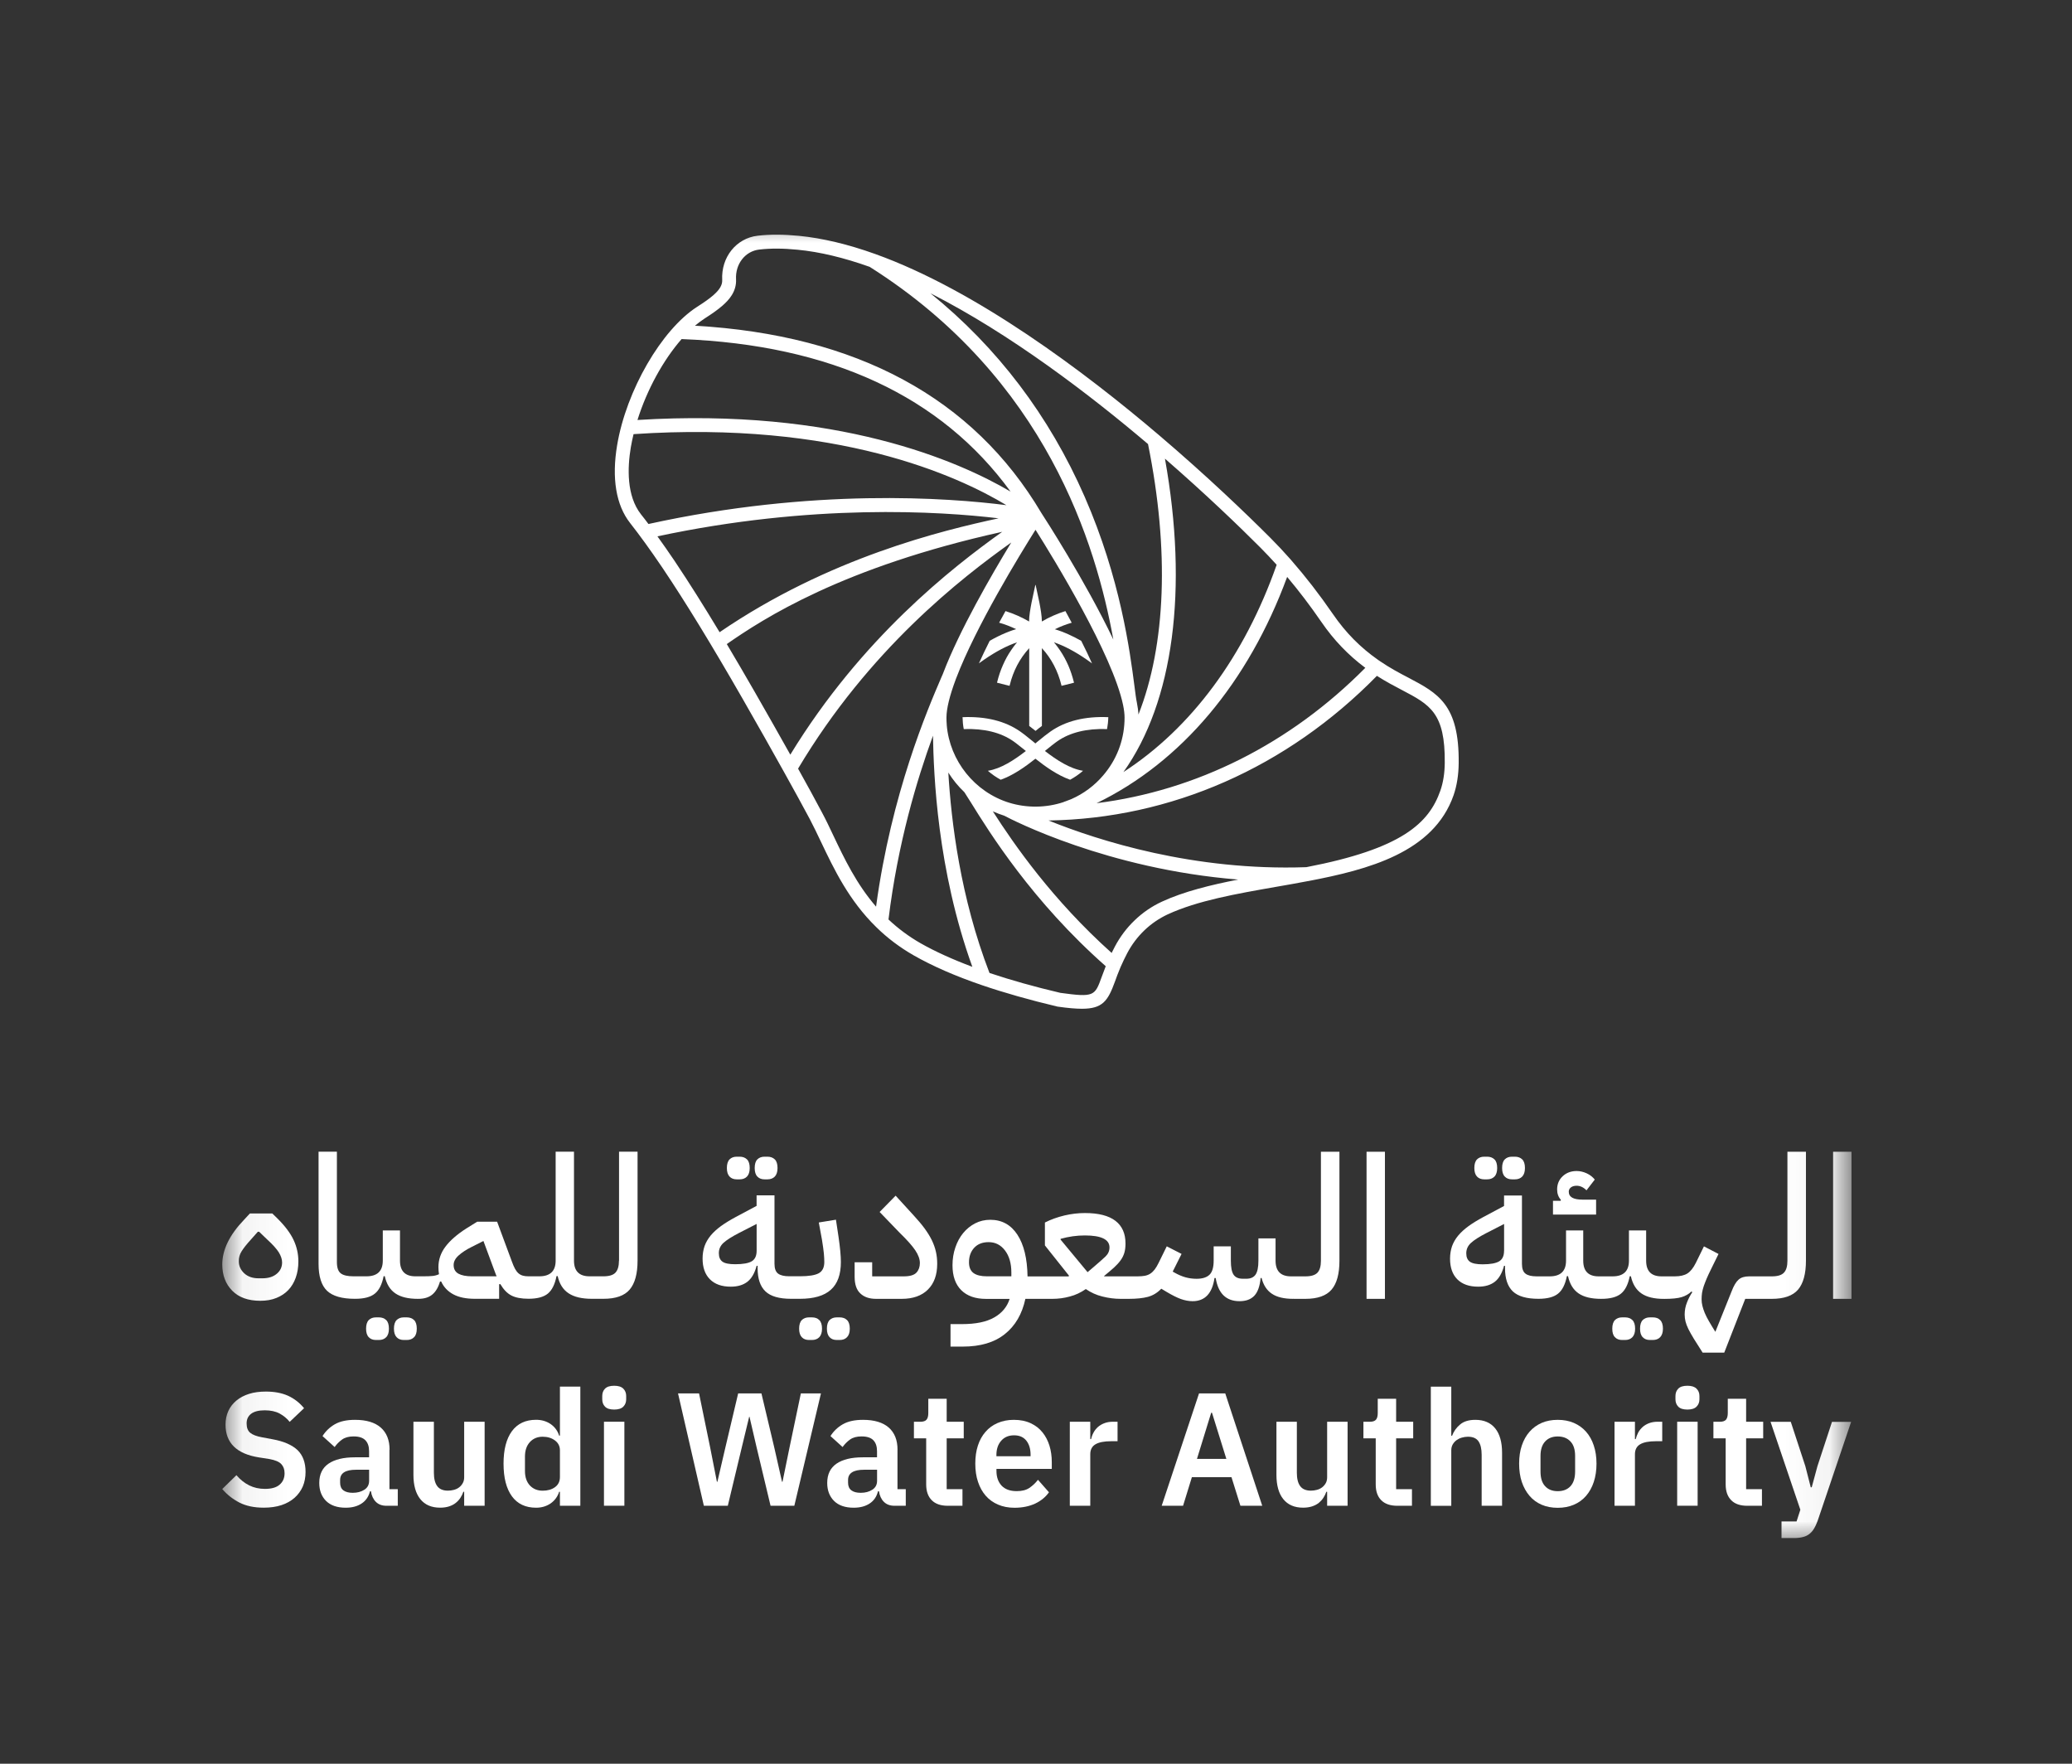 <svg width="47" height="40" viewBox="0 0 47 40" fill="none" xmlns="http://www.w3.org/2000/svg">
<rect x="0" y="0" width="47" height="40" fill="#333333" stroke="none"/>
<mask id="mask0_881_115308" style="mask-type:luminance" maskUnits="userSpaceOnUse" x="5" y="5" width="37" height="30">
<path d="M41.946 5H5.054V35H41.946V5Z" fill="white"/>
</mask>
<g mask="url(#mask0_881_115308)">
<path d="M5.905 29.501C6.042 29.501 6.163 29.48 6.269 29.437C6.375 29.395 6.465 29.335 6.539 29.258C6.613 29.18 6.67 29.086 6.709 28.975C6.748 28.866 6.768 28.743 6.768 28.608C6.768 28.436 6.731 28.273 6.658 28.119C6.585 27.964 6.462 27.801 6.289 27.63L6.177 27.521H5.668L5.542 27.657C5.209 28.002 5.042 28.341 5.042 28.676C5.042 28.923 5.118 29.121 5.268 29.273C5.418 29.425 5.63 29.501 5.905 29.501ZM5.48 28.379C5.525 28.307 5.595 28.218 5.691 28.113L5.848 27.936H5.879L6.063 28.113C6.188 28.227 6.275 28.324 6.325 28.404C6.373 28.483 6.399 28.559 6.399 28.631C6.399 28.736 6.358 28.823 6.276 28.89C6.195 28.958 6.086 28.991 5.952 28.991H5.864C5.73 28.991 5.622 28.953 5.54 28.878C5.459 28.802 5.417 28.712 5.417 28.608C5.414 28.528 5.435 28.451 5.48 28.379Z" fill="white"/>
<path d="M8.595 30.39C8.663 30.39 8.719 30.37 8.76 30.327C8.802 30.284 8.822 30.22 8.822 30.134C8.822 30.044 8.802 29.978 8.76 29.938C8.719 29.898 8.663 29.877 8.595 29.877H8.528C8.46 29.877 8.405 29.898 8.365 29.938C8.325 29.978 8.304 30.044 8.304 30.134C8.304 30.221 8.324 30.286 8.365 30.327C8.405 30.37 8.46 30.39 8.528 30.39H8.595Z" fill="white"/>
<path d="M9.454 30.134C9.454 30.044 9.434 29.978 9.392 29.938C9.351 29.898 9.295 29.877 9.227 29.877H9.16C9.092 29.877 9.037 29.898 8.997 29.938C8.957 29.978 8.936 30.044 8.936 30.134C8.936 30.221 8.957 30.286 8.997 30.327C9.037 30.37 9.092 30.39 9.16 30.39H9.227C9.295 30.39 9.351 30.37 9.392 30.327C9.434 30.286 9.454 30.221 9.454 30.134Z" fill="white"/>
<path d="M14.04 28.591C14.04 28.714 14.014 28.804 13.962 28.861C13.91 28.918 13.818 28.946 13.687 28.946H13.53H13.373C13.138 28.946 13.02 28.827 13.02 28.59V26.119H12.604V28.59C12.604 28.827 12.48 28.946 12.233 28.946H12.095H11.988C11.936 28.946 11.894 28.941 11.857 28.93C11.822 28.92 11.789 28.902 11.761 28.878C11.733 28.854 11.707 28.82 11.683 28.777C11.659 28.733 11.636 28.679 11.612 28.613L11.276 27.707H10.825L10.579 27.86C10.367 27.995 10.209 28.134 10.103 28.275C9.997 28.416 9.945 28.57 9.945 28.739C9.945 28.797 9.95 28.849 9.958 28.898C9.917 28.918 9.868 28.932 9.814 28.938C9.759 28.944 9.685 28.946 9.592 28.946H9.422C9.19 28.946 9.073 28.827 9.073 28.59V27.905H8.683V28.59C8.683 28.827 8.559 28.946 8.312 28.946H8.165H8.018C7.884 28.946 7.788 28.924 7.73 28.879C7.671 28.834 7.642 28.748 7.642 28.623V26.12H7.226V28.663C7.226 28.949 7.291 29.152 7.418 29.274C7.546 29.395 7.756 29.456 8.048 29.456H8.053L8.058 29.451V29.456C8.258 29.456 8.406 29.417 8.502 29.339C8.6 29.261 8.665 29.129 8.702 28.943H8.728C8.767 29.12 8.846 29.25 8.968 29.333C9.089 29.416 9.259 29.457 9.48 29.457L9.485 29.452V29.457C9.619 29.457 9.725 29.426 9.803 29.362C9.881 29.299 9.94 29.201 9.981 29.064H10.008C10.065 29.191 10.157 29.287 10.283 29.355C10.41 29.423 10.573 29.456 10.772 29.456H11.322V29.126L11.349 29.122C11.421 29.244 11.503 29.331 11.6 29.381C11.694 29.43 11.825 29.455 11.989 29.455C12.186 29.455 12.332 29.416 12.427 29.338C12.522 29.26 12.587 29.128 12.624 28.941H12.65C12.69 29.119 12.772 29.249 12.899 29.332C13.025 29.415 13.2 29.456 13.424 29.456H13.688C13.966 29.456 14.164 29.387 14.283 29.247C14.402 29.107 14.462 28.888 14.462 28.591V26.12H14.042V28.591H14.04ZM10.705 28.946C10.572 28.946 10.468 28.925 10.398 28.886C10.326 28.845 10.29 28.78 10.29 28.69C10.29 28.612 10.328 28.539 10.405 28.471C10.48 28.404 10.579 28.339 10.698 28.28L10.966 28.145L11.203 28.785C11.215 28.815 11.225 28.843 11.235 28.87C11.243 28.896 11.254 28.922 11.266 28.946H10.705Z" fill="white"/>
<path d="M16.577 29.181C16.731 29.181 16.857 29.144 16.953 29.07C17.048 28.996 17.118 28.876 17.163 28.708H17.185V28.761C17.185 28.998 17.244 29.174 17.362 29.287C17.48 29.4 17.674 29.456 17.944 29.456H18.145C18.461 29.456 18.695 29.388 18.847 29.25C18.999 29.114 19.074 28.904 19.074 28.621C19.074 28.483 19.056 28.294 19.021 28.053L18.962 27.662L18.573 27.725L18.645 28.116C18.666 28.245 18.68 28.349 18.688 28.428C18.695 28.506 18.698 28.57 18.698 28.621C18.698 28.744 18.657 28.829 18.573 28.876C18.489 28.922 18.347 28.945 18.144 28.945H18.05H17.903C17.786 28.945 17.702 28.924 17.649 28.884C17.595 28.844 17.568 28.768 17.568 28.662V27.11H17.162V27.349L16.689 27.601C16.561 27.67 16.449 27.738 16.355 27.806C16.262 27.874 16.184 27.945 16.121 28.02C16.059 28.096 16.012 28.176 15.982 28.261C15.953 28.346 15.937 28.441 15.937 28.543C15.937 28.744 15.992 28.901 16.102 29.012C16.214 29.125 16.371 29.181 16.577 29.181ZM16.411 28.187C16.483 28.122 16.599 28.048 16.761 27.964L17.163 27.758V28.366C17.163 28.48 17.127 28.559 17.054 28.604C16.981 28.649 16.854 28.672 16.677 28.672C16.539 28.672 16.443 28.653 16.388 28.614C16.334 28.575 16.306 28.512 16.306 28.424C16.304 28.331 16.341 28.251 16.411 28.187Z" fill="white"/>
<path d="M17.343 26.747H17.409C17.477 26.747 17.534 26.726 17.575 26.684C17.616 26.641 17.637 26.576 17.637 26.49C17.637 26.4 17.616 26.334 17.575 26.294C17.534 26.254 17.477 26.233 17.409 26.233H17.343C17.274 26.233 17.22 26.254 17.18 26.294C17.139 26.334 17.119 26.4 17.119 26.49C17.119 26.578 17.139 26.642 17.18 26.684C17.22 26.726 17.273 26.747 17.343 26.747Z" fill="white"/>
<path d="M16.712 26.747H16.779C16.847 26.747 16.903 26.726 16.944 26.684C16.985 26.641 17.006 26.576 17.006 26.49C17.006 26.4 16.985 26.334 16.944 26.294C16.903 26.254 16.847 26.233 16.779 26.233H16.712C16.643 26.233 16.589 26.254 16.549 26.294C16.509 26.334 16.488 26.4 16.488 26.49C16.488 26.578 16.509 26.642 16.549 26.684C16.589 26.726 16.642 26.747 16.712 26.747Z" fill="white"/>
<path d="M18.418 29.877H18.351C18.283 29.877 18.228 29.898 18.188 29.938C18.148 29.978 18.127 30.044 18.127 30.134C18.127 30.221 18.148 30.286 18.188 30.327C18.228 30.37 18.283 30.39 18.351 30.39H18.418C18.486 30.39 18.542 30.37 18.584 30.327C18.625 30.284 18.646 30.22 18.646 30.134C18.646 30.044 18.625 29.978 18.584 29.938C18.542 29.896 18.486 29.877 18.418 29.877Z" fill="white"/>
<path d="M18.981 30.39H19.048C19.116 30.39 19.172 30.37 19.213 30.327C19.255 30.284 19.276 30.22 19.276 30.134C19.276 30.044 19.255 29.978 19.213 29.938C19.172 29.898 19.116 29.877 19.048 29.877H18.981C18.913 29.877 18.858 29.898 18.818 29.938C18.778 29.978 18.757 30.044 18.757 30.134C18.757 30.221 18.778 30.286 18.818 30.327C18.858 30.37 18.912 30.39 18.981 30.39Z" fill="white"/>
<path d="M19.872 29.457H20.453C20.71 29.457 20.907 29.387 21.048 29.247C21.188 29.108 21.259 28.913 21.259 28.663C21.259 28.565 21.249 28.471 21.229 28.386C21.21 28.301 21.179 28.214 21.138 28.129C21.097 28.044 21.042 27.956 20.975 27.863C20.908 27.772 20.825 27.673 20.727 27.567L20.316 27.117L19.953 27.487L20.409 27.96C20.576 28.122 20.694 28.255 20.762 28.357C20.83 28.459 20.866 28.555 20.866 28.645C20.866 28.733 20.84 28.805 20.788 28.862C20.735 28.919 20.639 28.947 20.499 28.947H19.784V28.627H19.386V28.957C19.386 29.128 19.429 29.255 19.516 29.335C19.6 29.416 19.72 29.457 19.872 29.457Z" fill="white"/>
<path d="M29.346 29.452V29.457H29.61C29.887 29.457 30.085 29.387 30.204 29.248C30.324 29.108 30.383 28.889 30.383 28.592V26.121H29.963V28.592C29.963 28.715 29.938 28.805 29.886 28.862C29.833 28.919 29.742 28.947 29.611 28.947H29.454H29.284C29.051 28.947 28.934 28.828 28.934 28.591V28.086H28.545V28.593C28.545 28.741 28.523 28.846 28.48 28.908C28.437 28.97 28.367 29.001 28.273 29.001H28.192C28.091 29.001 28.021 28.969 27.981 28.908C27.94 28.846 27.92 28.741 27.92 28.593V28.267H27.53V28.59C27.53 28.741 27.499 28.849 27.437 28.909C27.375 28.97 27.276 29.002 27.142 29.002C27.056 29.002 26.972 28.991 26.889 28.968C26.808 28.945 26.721 28.908 26.633 28.857L26.601 28.839L26.802 28.438L26.466 28.266L26.282 28.64C26.253 28.7 26.223 28.75 26.194 28.789C26.163 28.828 26.132 28.86 26.095 28.884C26.06 28.908 26.017 28.924 25.97 28.934C25.922 28.942 25.867 28.947 25.804 28.947H25.714H25.049L25.044 28.939C25.133 28.867 25.208 28.802 25.269 28.748C25.33 28.692 25.38 28.637 25.419 28.583C25.458 28.53 25.486 28.473 25.504 28.412C25.522 28.352 25.53 28.282 25.53 28.2C25.53 27.975 25.454 27.804 25.301 27.687C25.147 27.57 24.918 27.511 24.61 27.511C24.458 27.511 24.303 27.529 24.145 27.566C23.987 27.604 23.84 27.656 23.702 27.726V28.245L24.247 28.93L24.242 28.948H23.518H23.308C23.302 28.543 23.225 28.227 23.078 28.002C22.931 27.777 22.725 27.664 22.464 27.664C22.338 27.664 22.224 27.691 22.119 27.745C22.015 27.799 21.925 27.872 21.849 27.964C21.774 28.055 21.713 28.165 21.671 28.291C21.627 28.418 21.606 28.553 21.606 28.696C21.606 28.94 21.672 29.128 21.804 29.26C21.937 29.392 22.124 29.458 22.365 29.458H22.902C22.845 29.638 22.729 29.779 22.552 29.879C22.376 29.98 22.133 30.03 21.82 30.03H21.561V30.54H21.838C22.237 30.54 22.556 30.446 22.792 30.257C23.029 30.07 23.185 29.802 23.259 29.457H23.411H23.871C24.005 29.457 24.137 29.44 24.267 29.404C24.397 29.371 24.517 29.313 24.63 29.235C24.744 29.313 24.869 29.371 25.006 29.404C25.144 29.439 25.28 29.457 25.417 29.457H25.605C25.78 29.457 25.925 29.442 26.038 29.412C26.151 29.381 26.252 29.321 26.342 29.227L26.462 29.299C26.588 29.374 26.696 29.428 26.786 29.461C26.877 29.493 26.965 29.51 27.052 29.51C27.332 29.51 27.498 29.334 27.549 28.984H27.576C27.633 29.335 27.813 29.51 28.117 29.51C28.261 29.51 28.371 29.47 28.45 29.389C28.529 29.307 28.578 29.172 28.595 28.984H28.617C28.658 29.145 28.736 29.266 28.852 29.342C28.966 29.419 29.128 29.457 29.337 29.457L29.346 29.452ZM22.942 28.946H22.387C22.253 28.946 22.152 28.922 22.083 28.872C22.015 28.822 21.98 28.741 21.98 28.628C21.98 28.492 22.02 28.383 22.1 28.297C22.18 28.212 22.288 28.171 22.426 28.171C22.578 28.171 22.701 28.234 22.797 28.36C22.892 28.485 22.941 28.651 22.941 28.861V28.946H22.942ZM24.814 28.729L24.67 28.852L24.058 28.114V28.096C24.243 28.044 24.426 28.019 24.608 28.019C24.981 28.019 25.167 28.11 25.167 28.291C25.167 28.371 25.136 28.439 25.077 28.496C25.018 28.552 24.93 28.63 24.814 28.729Z" fill="white"/>
<path d="M31.415 26.121H30.998V29.457H31.415V26.121Z" fill="white"/>
<path d="M34.297 26.747H34.364C34.432 26.747 34.488 26.726 34.529 26.684C34.57 26.641 34.591 26.576 34.591 26.49C34.591 26.4 34.57 26.334 34.529 26.294C34.488 26.254 34.432 26.233 34.364 26.233H34.297C34.228 26.233 34.174 26.254 34.134 26.294C34.093 26.334 34.073 26.4 34.073 26.49C34.073 26.578 34.093 26.642 34.134 26.684C34.174 26.726 34.228 26.747 34.297 26.747Z" fill="white"/>
<path d="M33.667 26.747H33.734C33.802 26.747 33.858 26.726 33.899 26.684C33.941 26.641 33.961 26.576 33.961 26.49C33.961 26.4 33.941 26.334 33.899 26.294C33.858 26.254 33.802 26.233 33.734 26.233H33.667C33.599 26.233 33.544 26.254 33.504 26.294C33.464 26.334 33.443 26.4 33.443 26.49C33.443 26.578 33.464 26.642 33.504 26.684C33.544 26.726 33.599 26.747 33.667 26.747Z" fill="white"/>
<path d="M36.205 27.207H35.897C35.689 27.207 35.585 27.148 35.585 27.027C35.585 26.988 35.601 26.955 35.633 26.93C35.666 26.904 35.709 26.892 35.764 26.892C35.844 26.892 35.918 26.926 35.987 26.996L36.175 26.752C36.127 26.693 36.067 26.645 35.991 26.61C35.917 26.576 35.84 26.558 35.764 26.558C35.636 26.558 35.53 26.598 35.446 26.677C35.362 26.756 35.321 26.857 35.321 26.976C35.321 27.07 35.349 27.148 35.406 27.211L35.401 27.234H35.227V27.546H36.205V27.207Z" fill="white"/>
<path d="M36.796 30.39H36.863C36.931 30.39 36.987 30.37 37.028 30.327C37.069 30.284 37.09 30.22 37.09 30.134C37.09 30.044 37.069 29.978 37.028 29.938C36.987 29.898 36.931 29.877 36.863 29.877H36.796C36.727 29.877 36.673 29.898 36.633 29.938C36.593 29.978 36.572 30.044 36.572 30.134C36.572 30.221 36.591 30.286 36.633 30.327C36.673 30.37 36.727 30.39 36.796 30.39Z" fill="white"/>
<path d="M37.492 29.877H37.425C37.357 29.877 37.303 29.898 37.263 29.938C37.222 29.978 37.202 30.044 37.202 30.134C37.202 30.221 37.222 30.286 37.263 30.327C37.303 30.37 37.357 30.39 37.425 30.39H37.492C37.56 30.39 37.617 30.37 37.658 30.327C37.699 30.284 37.721 30.22 37.721 30.134C37.721 30.044 37.7 29.978 37.658 29.938C37.617 29.896 37.56 29.877 37.492 29.877Z" fill="white"/>
<path d="M39.588 29.457H39.927H40.191C40.468 29.457 40.667 29.387 40.786 29.248C40.905 29.108 40.965 28.889 40.965 28.592V26.121H40.545V28.592C40.545 28.715 40.52 28.805 40.467 28.862C40.415 28.919 40.324 28.947 40.192 28.947H40.035H39.678C39.573 28.947 39.493 28.971 39.437 29.021C39.38 29.071 39.326 29.161 39.276 29.294L38.91 30.205C38.853 30.115 38.806 30.035 38.766 29.967C38.725 29.897 38.694 29.834 38.669 29.776C38.645 29.717 38.628 29.664 38.616 29.615C38.604 29.566 38.598 29.518 38.598 29.467C38.598 29.419 38.601 29.371 38.608 29.322C38.616 29.274 38.629 29.223 38.646 29.171C38.665 29.119 38.686 29.06 38.713 28.997C38.74 28.934 38.773 28.863 38.812 28.785L38.982 28.439L38.651 28.267L38.467 28.642C38.41 28.756 38.347 28.835 38.278 28.88C38.207 28.925 38.111 28.947 37.989 28.947H37.859H37.689C37.456 28.947 37.34 28.828 37.34 28.591V27.906H36.95V28.591C36.95 28.828 36.826 28.947 36.579 28.947H36.432H36.262C36.03 28.947 35.913 28.828 35.913 28.591V27.906H35.523V28.591C35.523 28.828 35.399 28.947 35.152 28.947H35.005H34.858C34.741 28.947 34.657 28.927 34.604 28.886C34.55 28.846 34.523 28.771 34.523 28.664V27.113H34.117V27.351L33.644 27.603C33.516 27.672 33.405 27.74 33.311 27.808C33.217 27.877 33.139 27.947 33.076 28.023C33.014 28.098 32.968 28.178 32.937 28.263C32.908 28.349 32.892 28.444 32.892 28.546C32.892 28.746 32.947 28.904 33.057 29.014C33.168 29.125 33.325 29.181 33.531 29.181C33.685 29.181 33.811 29.144 33.907 29.07C34.002 28.996 34.072 28.875 34.117 28.707H34.139V28.761C34.139 28.998 34.197 29.173 34.315 29.287C34.434 29.4 34.628 29.456 34.898 29.456C35.098 29.456 35.246 29.417 35.342 29.339C35.44 29.261 35.505 29.128 35.542 28.942H35.568C35.607 29.12 35.686 29.25 35.807 29.333C35.927 29.416 36.098 29.457 36.319 29.457L36.324 29.452V29.457C36.523 29.457 36.672 29.418 36.768 29.34C36.865 29.262 36.931 29.13 36.968 28.944H36.994C37.033 29.121 37.112 29.251 37.233 29.334C37.353 29.417 37.523 29.458 37.745 29.458L37.75 29.453V29.458C37.925 29.458 38.057 29.445 38.145 29.418C38.233 29.391 38.307 29.349 38.366 29.291L38.388 29.305C38.341 29.374 38.3 29.452 38.266 29.54C38.231 29.627 38.214 29.718 38.214 29.815C38.214 29.869 38.221 29.92 38.233 29.97C38.245 30.02 38.267 30.076 38.297 30.139C38.329 30.203 38.37 30.277 38.422 30.362C38.475 30.447 38.541 30.552 38.621 30.676H39.112L39.588 29.457ZM34.117 28.367C34.117 28.481 34.081 28.56 34.008 28.605C33.935 28.65 33.809 28.674 33.63 28.674C33.493 28.674 33.397 28.654 33.342 28.615C33.288 28.576 33.26 28.513 33.26 28.425C33.26 28.332 33.295 28.254 33.367 28.188C33.438 28.123 33.554 28.049 33.716 27.965L34.118 27.759V28.367H34.117Z" fill="white"/>
<path d="M41.998 26.121H41.581V29.457H41.998V26.121Z" fill="white"/>
<path d="M6.179 32.641L5.944 32.597C5.822 32.575 5.732 32.541 5.677 32.496C5.621 32.45 5.594 32.379 5.594 32.282C5.594 32.188 5.628 32.116 5.697 32.063C5.767 32.011 5.869 31.985 6.006 31.985C6.141 31.985 6.253 32.01 6.343 32.058C6.432 32.107 6.509 32.169 6.571 32.247L6.897 31.937C6.796 31.813 6.673 31.719 6.532 31.654C6.39 31.591 6.223 31.56 6.032 31.56C5.89 31.56 5.762 31.576 5.65 31.612C5.538 31.647 5.442 31.698 5.362 31.764C5.283 31.83 5.221 31.909 5.179 32.001C5.137 32.094 5.116 32.197 5.116 32.311C5.116 32.725 5.368 32.973 5.873 33.053L6.111 33.09C6.244 33.114 6.334 33.153 6.382 33.206C6.431 33.259 6.455 33.327 6.455 33.412C6.455 33.521 6.418 33.607 6.343 33.671C6.269 33.736 6.157 33.767 6.01 33.767C5.88 33.767 5.761 33.741 5.654 33.688C5.547 33.635 5.449 33.558 5.363 33.456L5.041 33.77C5.149 33.896 5.279 33.999 5.43 34.077C5.581 34.154 5.764 34.193 5.982 34.193C6.134 34.193 6.268 34.174 6.386 34.135C6.503 34.096 6.601 34.04 6.683 33.968C6.763 33.896 6.825 33.811 6.868 33.713C6.91 33.614 6.931 33.504 6.931 33.382C6.931 33.17 6.87 33.005 6.749 32.887C6.624 32.77 6.436 32.687 6.179 32.641Z" fill="white"/>
<path d="M8.837 32.879C8.837 32.66 8.77 32.493 8.637 32.376C8.504 32.26 8.31 32.201 8.054 32.201C7.863 32.201 7.71 32.235 7.594 32.302C7.479 32.369 7.386 32.458 7.316 32.569L7.591 32.818C7.637 32.752 7.693 32.696 7.759 32.648C7.826 32.6 7.912 32.577 8.021 32.577C8.144 32.577 8.233 32.606 8.289 32.665C8.345 32.723 8.372 32.806 8.372 32.913V33.051H8.049C7.792 33.051 7.592 33.099 7.452 33.195C7.312 33.291 7.242 33.437 7.242 33.633C7.242 33.803 7.294 33.938 7.397 34.041C7.501 34.143 7.649 34.194 7.843 34.194C7.985 34.194 8.104 34.163 8.2 34.1C8.296 34.038 8.361 33.946 8.393 33.821H8.414C8.429 33.92 8.466 34.001 8.525 34.06C8.585 34.12 8.665 34.15 8.766 34.15H9.023V33.774H8.834V32.879H8.837ZM8.373 33.583C8.373 33.673 8.337 33.74 8.265 33.786C8.192 33.833 8.104 33.856 8.001 33.856C7.91 33.856 7.839 33.837 7.789 33.8C7.739 33.762 7.715 33.705 7.715 33.627V33.565C7.715 33.41 7.835 33.333 8.076 33.333H8.373V33.583Z" fill="white"/>
<path d="M10.529 33.504C10.529 33.556 10.518 33.601 10.496 33.638C10.475 33.676 10.447 33.708 10.414 33.733C10.38 33.759 10.341 33.777 10.296 33.789C10.251 33.801 10.206 33.807 10.159 33.807C10.049 33.807 9.967 33.772 9.917 33.703C9.866 33.633 9.842 33.532 9.842 33.401V32.244H9.378V33.449C9.378 33.687 9.431 33.871 9.534 33.999C9.638 34.128 9.787 34.193 9.983 34.193C10.06 34.193 10.128 34.183 10.187 34.164C10.247 34.144 10.297 34.118 10.339 34.084C10.382 34.049 10.416 34.012 10.444 33.969C10.472 33.926 10.494 33.88 10.511 33.832H10.529V34.149H10.993V32.244H10.529V33.504Z" fill="white"/>
<path d="M12.701 32.559H12.683C12.649 32.45 12.585 32.363 12.491 32.297C12.397 32.233 12.286 32.2 12.161 32.2C11.922 32.2 11.739 32.286 11.612 32.458C11.486 32.63 11.422 32.875 11.422 33.194C11.422 33.515 11.486 33.762 11.612 33.935C11.739 34.108 11.921 34.194 12.161 34.194C12.286 34.194 12.396 34.161 12.491 34.096C12.584 34.03 12.649 33.942 12.683 33.833H12.701V34.15H13.164V31.448H12.701V32.559ZM12.701 33.498C12.701 33.598 12.663 33.675 12.589 33.728C12.515 33.782 12.421 33.808 12.31 33.808C12.19 33.808 12.093 33.768 12.018 33.688C11.945 33.608 11.908 33.499 11.908 33.363V33.035C11.908 32.898 11.944 32.789 12.018 32.707C12.091 32.626 12.189 32.584 12.31 32.584C12.421 32.584 12.515 32.613 12.589 32.669C12.663 32.724 12.701 32.799 12.701 32.891V33.498Z" fill="white"/>
<path d="M14.163 32.244H13.7V34.149H14.163V32.244Z" fill="white"/>
<path d="M13.932 31.428C13.836 31.428 13.767 31.45 13.724 31.494C13.681 31.537 13.661 31.593 13.661 31.661V31.734C13.661 31.802 13.681 31.858 13.724 31.902C13.767 31.946 13.836 31.968 13.932 31.968C14.026 31.968 14.095 31.946 14.139 31.902C14.182 31.858 14.204 31.802 14.204 31.734V31.661C14.204 31.593 14.182 31.537 14.139 31.494C14.095 31.45 14.026 31.428 13.932 31.428Z" fill="white"/>
<path d="M17.91 32.824L17.75 33.606H17.739L17.562 32.824L17.272 31.602H16.744L16.455 32.824L16.273 33.606H16.262L16.108 32.824L15.857 31.602H15.38L15.966 34.15H16.509L16.832 32.802L16.994 32.131H17.001L17.157 32.802L17.479 34.15H18.018L18.622 31.602H18.166L17.91 32.824Z" fill="white"/>
<path d="M20.359 32.879C20.359 32.66 20.292 32.493 20.16 32.376C20.027 32.26 19.832 32.201 19.577 32.201C19.386 32.201 19.233 32.235 19.117 32.302C19.001 32.369 18.908 32.458 18.838 32.569L19.113 32.818C19.16 32.752 19.215 32.696 19.281 32.648C19.348 32.6 19.434 32.577 19.544 32.577C19.667 32.577 19.756 32.606 19.812 32.665C19.867 32.723 19.894 32.806 19.894 32.913V33.051H19.572C19.314 33.051 19.114 33.099 18.975 33.195C18.835 33.291 18.764 33.437 18.764 33.633C18.764 33.803 18.817 33.938 18.92 34.041C19.023 34.143 19.172 34.194 19.365 34.194C19.508 34.194 19.627 34.163 19.724 34.1C19.82 34.038 19.885 33.946 19.916 33.821H19.938C19.953 33.92 19.989 34.001 20.049 34.06C20.108 34.12 20.189 34.15 20.29 34.15H20.546V33.774H20.358V32.879H20.359ZM19.895 33.583C19.895 33.673 19.859 33.74 19.787 33.786C19.714 33.833 19.627 33.856 19.523 33.856C19.432 33.856 19.361 33.837 19.312 33.8C19.262 33.762 19.237 33.705 19.237 33.627V33.565C19.237 33.41 19.358 33.333 19.599 33.333H19.895V33.583Z" fill="white"/>
<path d="M21.473 31.723H21.057V32.047C21.057 32.113 21.045 32.163 21.019 32.195C20.994 32.227 20.946 32.245 20.876 32.245H20.731V32.62H21.009V33.665C21.009 33.821 21.051 33.94 21.135 34.024C21.218 34.108 21.339 34.15 21.499 34.15H21.832V33.774H21.474V32.62H21.861V32.245H21.474V31.723H21.473Z" fill="white"/>
<path d="M23.648 32.486C23.578 32.398 23.489 32.329 23.38 32.278C23.272 32.227 23.144 32.201 22.997 32.201C22.86 32.201 22.737 32.226 22.629 32.273C22.52 32.32 22.428 32.387 22.354 32.474C22.279 32.56 22.221 32.663 22.182 32.785C22.142 32.907 22.123 33.043 22.123 33.194C22.123 33.347 22.143 33.486 22.185 33.609C22.226 33.732 22.284 33.836 22.36 33.923C22.435 34.009 22.529 34.076 22.638 34.123C22.748 34.171 22.873 34.195 23.013 34.195C23.189 34.195 23.344 34.163 23.478 34.102C23.612 34.039 23.717 33.953 23.794 33.844L23.545 33.561C23.486 33.637 23.421 33.697 23.348 33.746C23.275 33.795 23.18 33.818 23.063 33.818C22.911 33.818 22.797 33.776 22.719 33.693C22.642 33.609 22.603 33.499 22.603 33.361V33.313H23.858V33.16C23.858 33.028 23.841 32.904 23.806 32.789C23.771 32.676 23.719 32.573 23.648 32.486ZM23.377 33.026H22.602V32.997C22.602 32.865 22.638 32.758 22.71 32.676C22.782 32.593 22.88 32.552 23.003 32.552C23.124 32.552 23.216 32.592 23.281 32.673C23.345 32.755 23.377 32.862 23.377 32.993V33.026Z" fill="white"/>
<path d="M25.051 32.277C24.993 32.299 24.945 32.328 24.904 32.364C24.863 32.401 24.83 32.442 24.805 32.49C24.779 32.537 24.761 32.587 24.749 32.638H24.731V32.244H24.267V34.149H24.731V32.981C24.731 32.877 24.771 32.801 24.85 32.755C24.929 32.709 25.048 32.686 25.205 32.686H25.35V32.244H25.249C25.173 32.244 25.107 32.255 25.051 32.277Z" fill="white"/>
<path d="M27.198 31.602L26.351 34.15H26.836L27.036 33.501H27.934L28.137 34.15H28.632L27.793 31.602H27.198ZM27.151 33.087L27.474 32.04H27.492L27.818 33.087H27.151Z" fill="white"/>
<path d="M30.104 33.504C30.104 33.556 30.093 33.601 30.072 33.638C30.05 33.676 30.022 33.708 29.989 33.733C29.955 33.759 29.916 33.777 29.871 33.789C29.826 33.801 29.781 33.807 29.735 33.807C29.624 33.807 29.542 33.772 29.492 33.703C29.441 33.633 29.417 33.532 29.417 33.401V32.244H28.954V33.449C28.954 33.687 29.006 33.871 29.109 33.999C29.213 34.128 29.362 34.193 29.558 34.193C29.635 34.193 29.703 34.183 29.762 34.164C29.822 34.144 29.872 34.118 29.915 34.084C29.957 34.049 29.991 34.012 30.019 33.969C30.047 33.926 30.069 33.88 30.086 33.832H30.104V34.149H30.568V32.244H30.104V33.504Z" fill="white"/>
<path d="M31.668 31.723H31.252V32.047C31.252 32.113 31.24 32.163 31.214 32.195C31.189 32.227 31.141 32.245 31.071 32.245H30.927V32.62H31.206V33.665C31.206 33.821 31.247 33.94 31.331 34.024C31.415 34.108 31.536 34.15 31.695 34.15H32.028V33.774H31.669V32.62H32.056V32.245H31.669V31.723H31.668Z" fill="white"/>
<path d="M33.466 32.201C33.319 32.201 33.203 32.236 33.121 32.306C33.038 32.375 32.976 32.46 32.938 32.562H32.92V31.449H32.456V34.151H32.92V32.892C32.92 32.841 32.931 32.796 32.953 32.758C32.975 32.721 33.003 32.689 33.038 32.663C33.073 32.638 33.112 32.618 33.157 32.605C33.202 32.592 33.249 32.584 33.297 32.584C33.408 32.584 33.488 32.618 33.536 32.686C33.584 32.755 33.609 32.857 33.609 32.993V34.15H34.072V32.946C34.072 32.707 34.02 32.523 33.916 32.394C33.812 32.266 33.662 32.201 33.466 32.201Z" fill="white"/>
<path d="M35.977 32.47C35.901 32.384 35.809 32.318 35.699 32.27C35.591 32.224 35.469 32.201 35.334 32.201C35.2 32.201 35.078 32.224 34.971 32.27C34.864 32.317 34.771 32.384 34.696 32.47C34.62 32.556 34.561 32.661 34.52 32.783C34.479 32.904 34.459 33.042 34.459 33.195C34.459 33.348 34.479 33.487 34.52 33.61C34.562 33.733 34.62 33.837 34.696 33.926C34.771 34.014 34.864 34.081 34.971 34.127C35.078 34.173 35.2 34.196 35.334 34.196C35.469 34.196 35.591 34.173 35.699 34.127C35.808 34.081 35.9 34.014 35.977 33.926C36.052 33.839 36.112 33.733 36.152 33.61C36.193 33.487 36.214 33.348 36.214 33.195C36.214 33.042 36.193 32.904 36.152 32.783C36.112 32.66 36.053 32.556 35.977 32.47ZM35.729 33.374C35.729 33.52 35.693 33.631 35.624 33.706C35.553 33.782 35.457 33.819 35.334 33.819C35.214 33.819 35.118 33.782 35.049 33.706C34.978 33.631 34.944 33.52 34.944 33.374V33.02C34.944 32.876 34.979 32.767 35.049 32.692C35.118 32.616 35.214 32.578 35.334 32.578C35.457 32.578 35.553 32.616 35.624 32.692C35.695 32.767 35.729 32.876 35.729 33.02V33.374Z" fill="white"/>
<path d="M37.406 32.277C37.349 32.299 37.3 32.328 37.26 32.364C37.219 32.401 37.186 32.442 37.16 32.49C37.135 32.537 37.117 32.587 37.104 32.638H37.086V32.244H36.623V34.149H37.086V32.981C37.086 32.877 37.126 32.801 37.205 32.755C37.284 32.709 37.403 32.686 37.56 32.686H37.705V32.244H37.604C37.529 32.244 37.463 32.255 37.406 32.277Z" fill="white"/>
<path d="M38.277 31.428C38.181 31.428 38.111 31.45 38.069 31.494C38.026 31.537 38.005 31.593 38.005 31.661V31.734C38.005 31.802 38.026 31.858 38.069 31.902C38.111 31.946 38.181 31.968 38.277 31.968C38.37 31.968 38.44 31.946 38.483 31.902C38.527 31.858 38.549 31.802 38.549 31.734V31.661C38.549 31.593 38.527 31.537 38.483 31.494C38.439 31.45 38.37 31.428 38.277 31.428Z" fill="white"/>
<path d="M38.508 32.244H38.044V34.149H38.508V32.244Z" fill="white"/>
<path d="M39.608 31.723H39.192V32.047C39.192 32.113 39.179 32.163 39.154 32.195C39.128 32.227 39.081 32.245 39.011 32.245H38.866V32.62H39.144V33.665C39.144 33.821 39.186 33.94 39.27 34.024C39.352 34.108 39.474 34.15 39.633 34.15H39.967V33.774H39.608V32.62H39.995V32.245H39.608V31.723Z" fill="white"/>
<path d="M41.226 33.251L41.096 33.731H41.074L40.951 33.251L40.621 32.246H40.162L40.838 34.24L40.752 34.506H40.411V34.882H40.69C40.766 34.882 40.834 34.875 40.893 34.86C40.951 34.846 41 34.823 41.041 34.791C41.082 34.759 41.118 34.719 41.148 34.668C41.179 34.618 41.205 34.559 41.23 34.492L41.99 32.247H41.556L41.226 33.251Z" fill="white"/>
<path d="M33.088 17.305C33.102 15.977 32.617 15.723 31.95 15.371C31.754 15.269 31.532 15.152 31.301 14.994L31.289 14.986C31.283 14.982 31.276 14.977 31.267 14.971C30.855 14.683 30.527 14.351 30.234 13.925C29.924 13.475 29.617 13.08 29.299 12.716L29.26 12.671C29.115 12.507 28.965 12.347 28.817 12.199C28.268 11.65 27.384 10.8 26.288 9.867C24.619 8.447 22.148 6.583 19.851 5.76C19.237 5.54 18.657 5.401 18.126 5.349C17.776 5.315 17.468 5.313 17.186 5.346C16.7 5.402 16.355 5.834 16.382 6.351C16.387 6.462 16.326 6.568 16.183 6.693C16.088 6.777 15.967 6.86 15.814 6.958C15.003 7.479 14.207 8.857 13.999 10.094C13.872 10.845 13.974 11.457 14.293 11.862C14.509 12.137 14.745 12.462 15.012 12.856L15.039 12.896C15.552 13.659 16.142 14.623 16.843 15.844C17.193 16.454 17.509 17.014 17.784 17.508C18.011 17.914 18.206 18.273 18.367 18.573C18.452 18.733 18.534 18.907 18.621 19.089C18.918 19.712 19.254 20.419 19.878 21.028C20.126 21.272 20.411 21.487 20.724 21.666C21.148 21.908 21.67 22.137 22.274 22.343C22.783 22.517 23.36 22.68 23.987 22.829L24.002 22.831C24.222 22.862 24.399 22.878 24.542 22.878C25.008 22.878 25.13 22.703 25.289 22.267C25.324 22.169 25.364 22.059 25.418 21.933C25.467 21.82 25.517 21.718 25.569 21.618C25.671 21.424 25.802 21.25 25.958 21.1C26.115 20.949 26.294 20.828 26.49 20.736C27.167 20.425 28.037 20.272 28.957 20.111C29.187 20.071 29.424 20.03 29.656 19.985L29.676 19.982C31.032 19.723 32.519 19.337 32.973 18.033C33.047 17.817 33.086 17.571 33.088 17.305ZM29.973 14.105C30.256 14.518 30.585 14.859 30.97 15.146C29.265 16.868 27.144 17.93 24.874 18.216C26.794 17.285 28.312 15.487 29.197 13.084C29.459 13.395 29.715 13.73 29.973 14.105ZM21.475 16.441V16.438V16.435V16.429C21.47 16.376 21.469 16.325 21.469 16.273C21.469 16.072 21.54 15.783 21.678 15.412V15.41L21.683 15.399L21.684 15.396L21.689 15.383C22.137 14.206 23.13 12.586 23.489 12.015C23.915 12.689 25.238 14.852 25.475 15.988C25.498 16.099 25.509 16.195 25.509 16.274C25.509 16.73 25.361 17.161 25.08 17.517C25.061 17.539 25.043 17.562 25.025 17.584C24.828 17.817 24.576 18.003 24.304 18.122L24.295 18.126C24.249 18.144 24.203 18.162 24.155 18.179H24.148L24.125 18.191C23.732 18.322 23.295 18.329 22.891 18.205C22.111 17.964 21.542 17.255 21.475 16.441ZM25.824 16.205C25.82 16.121 25.807 16.03 25.787 15.928C25.771 15.856 25.754 15.724 25.733 15.559C25.63 14.768 25.416 13.122 24.603 11.264C23.799 9.428 22.625 7.881 21.105 6.651C22.918 7.571 24.725 8.954 26.041 10.071C26.529 12.48 26.445 14.627 25.824 16.205ZM28.959 12.809C28.227 14.89 27.018 16.516 25.483 17.51C26.619 15.92 26.957 13.363 26.425 10.402C27.355 11.211 28.107 11.935 28.592 12.421C28.715 12.544 28.838 12.676 28.959 12.809ZM15.984 7.223C16.149 7.117 16.281 7.026 16.39 6.93C16.528 6.81 16.71 6.616 16.696 6.335C16.677 5.986 16.904 5.697 17.221 5.66C17.48 5.63 17.766 5.631 18.095 5.664C18.595 5.712 19.143 5.844 19.727 6.052C23.741 8.588 24.867 12.368 25.254 14.504C24.617 13.168 23.675 11.715 23.624 11.638C22.078 9.025 19.434 7.597 15.764 7.387C15.837 7.325 15.911 7.271 15.984 7.223ZM15.461 7.69C18.843 7.822 21.349 8.985 22.923 11.149C21.744 10.457 18.985 9.243 14.46 9.525C14.676 8.836 15.046 8.164 15.461 7.69ZM14.309 10.145C14.326 10.047 14.347 9.947 14.371 9.846C18.989 9.535 21.731 10.794 22.829 11.457C21.513 11.289 18.444 11.063 14.709 11.884C14.652 11.807 14.595 11.734 14.54 11.665C14.209 11.244 14.232 10.606 14.309 10.145ZM15.299 12.717C15.163 12.516 15.035 12.333 14.913 12.164C18.421 11.414 21.311 11.595 22.651 11.755C21.38 12.03 18.8 12.645 16.323 14.338C15.96 13.735 15.63 13.212 15.326 12.758L15.299 12.717ZM16.486 14.607C17.314 14.032 19.103 12.864 22.734 12.061C21.595 12.875 19.547 14.465 17.927 17.115C17.683 16.68 17.412 16.201 17.116 15.685C16.895 15.301 16.686 14.943 16.486 14.607ZM18.644 18.424C18.494 18.14 18.312 17.807 18.103 17.432C19.714 14.729 21.798 13.116 22.939 12.303C22.481 13.056 21.762 14.301 21.395 15.264C21.393 15.269 21.391 15.274 21.389 15.28C21.389 15.28 21.389 15.28 21.389 15.281L21.358 15.351C21.042 16.086 20.222 17.987 19.872 20.562C19.427 20.048 19.151 19.471 18.905 18.953C18.817 18.766 18.733 18.589 18.644 18.424ZM20.154 20.853C20.365 19.125 20.797 17.686 21.163 16.685C21.18 17.559 21.256 19.712 22.056 21.927C21.605 21.758 21.209 21.578 20.878 21.39C20.613 21.238 20.369 21.056 20.154 20.853ZM24.99 22.157C24.834 22.587 24.821 22.623 24.051 22.517C23.463 22.379 22.924 22.227 22.445 22.066C21.782 20.347 21.578 18.633 21.511 17.521C21.613 17.684 21.736 17.834 21.875 17.966C21.912 18.021 21.961 18.1 22.023 18.199C22.441 18.874 23.413 20.441 25.082 21.913C25.046 22.004 25.017 22.084 24.99 22.157ZM26.356 20.449C26.127 20.555 25.919 20.697 25.737 20.873C25.557 21.045 25.406 21.246 25.288 21.47C25.264 21.516 25.239 21.564 25.216 21.612C23.877 20.413 23.005 19.156 22.521 18.401C22.605 18.438 22.692 18.472 22.781 18.5C22.957 18.594 25.12 19.711 28.087 19.948C27.462 20.07 26.856 20.218 26.356 20.449ZM32.673 17.929C32.414 18.671 31.797 19.251 29.631 19.667H29.627C27.077 19.756 24.923 19.067 23.784 18.608C26.56 18.566 29.192 17.409 31.233 15.328C31.438 15.459 31.63 15.56 31.802 15.65C32.435 15.982 32.784 16.166 32.772 17.301C32.77 17.535 32.737 17.745 32.673 17.929Z" fill="white"/>
<path d="M23.992 14.598C23.962 14.587 23.934 14.577 23.907 14.567C23.92 14.583 23.933 14.6 23.947 14.616C23.981 14.66 24.014 14.704 24.045 14.75C24.118 14.858 24.18 14.972 24.234 15.095C24.285 15.214 24.326 15.339 24.359 15.47L24.363 15.483L24.173 15.531L24.079 15.554L24.076 15.54C23.997 15.216 23.848 14.932 23.634 14.7V16.464L23.629 16.468C23.585 16.499 23.541 16.534 23.497 16.571L23.491 16.576L23.483 16.571C23.438 16.534 23.393 16.499 23.351 16.468L23.346 16.464V14.7C23.132 14.932 22.983 15.214 22.904 15.54L22.9 15.554L22.802 15.53L22.616 15.483L22.619 15.47C22.652 15.334 22.696 15.205 22.75 15.083C22.803 14.961 22.866 14.846 22.941 14.739C22.969 14.697 22.998 14.657 23.029 14.618C23.043 14.601 23.057 14.584 23.071 14.567C23.042 14.577 23.012 14.587 22.983 14.599C22.753 14.688 22.499 14.831 22.228 15.028L22.205 15.045C22.274 14.892 22.354 14.723 22.45 14.533C22.571 14.464 22.69 14.405 22.804 14.357C22.832 14.345 22.859 14.334 22.886 14.324C22.942 14.303 22.995 14.284 23.049 14.269C22.927 14.21 22.798 14.16 22.664 14.122C22.696 14.062 22.73 14.002 22.764 13.94C22.779 13.913 22.793 13.886 22.808 13.859C22.999 13.919 23.178 13.999 23.343 14.095C23.343 13.969 23.372 13.808 23.399 13.666L23.484 13.269C23.484 13.264 23.492 13.264 23.492 13.269L23.577 13.666C23.604 13.808 23.633 13.969 23.633 14.095C23.797 13.998 23.977 13.919 24.167 13.859C24.181 13.886 24.196 13.913 24.211 13.94C24.245 14.002 24.279 14.064 24.31 14.123C24.177 14.162 24.049 14.211 23.927 14.271C23.98 14.286 24.033 14.305 24.088 14.325C24.113 14.335 24.14 14.346 24.167 14.357C24.188 14.365 24.208 14.375 24.23 14.384C24.326 14.426 24.425 14.477 24.526 14.534C24.622 14.723 24.703 14.893 24.771 15.047L24.751 15.031C24.477 14.831 24.223 14.687 23.992 14.598Z" fill="white"/>
<path d="M25.14 16.265C25.138 16.356 25.128 16.446 25.112 16.535C24.651 16.519 24.271 16.611 23.983 16.812C23.966 16.823 23.949 16.837 23.932 16.849C23.874 16.892 23.81 16.944 23.743 16.998C23.73 17.009 23.715 17.021 23.702 17.032C23.97 17.238 24.268 17.434 24.567 17.481C24.476 17.56 24.377 17.628 24.274 17.684C23.989 17.582 23.724 17.395 23.487 17.207C23.25 17.395 22.984 17.582 22.7 17.684C22.596 17.628 22.498 17.56 22.408 17.481C22.706 17.434 23.004 17.238 23.27 17.032C23.256 17.02 23.242 17.009 23.228 16.998C23.161 16.944 23.096 16.892 23.039 16.849C23.022 16.835 23.004 16.823 22.988 16.812C22.7 16.611 22.323 16.519 21.861 16.535C21.844 16.446 21.836 16.356 21.834 16.265C22.361 16.243 22.801 16.352 23.142 16.59C23.184 16.619 23.226 16.652 23.271 16.687C23.33 16.732 23.389 16.782 23.453 16.833L23.454 16.834C23.465 16.843 23.476 16.851 23.485 16.861C23.495 16.852 23.506 16.844 23.516 16.835L23.517 16.834C23.58 16.783 23.64 16.734 23.698 16.688C23.743 16.653 23.787 16.62 23.828 16.591C24.17 16.351 24.611 16.242 25.14 16.265Z" fill="white"/>
</g>
</svg>
